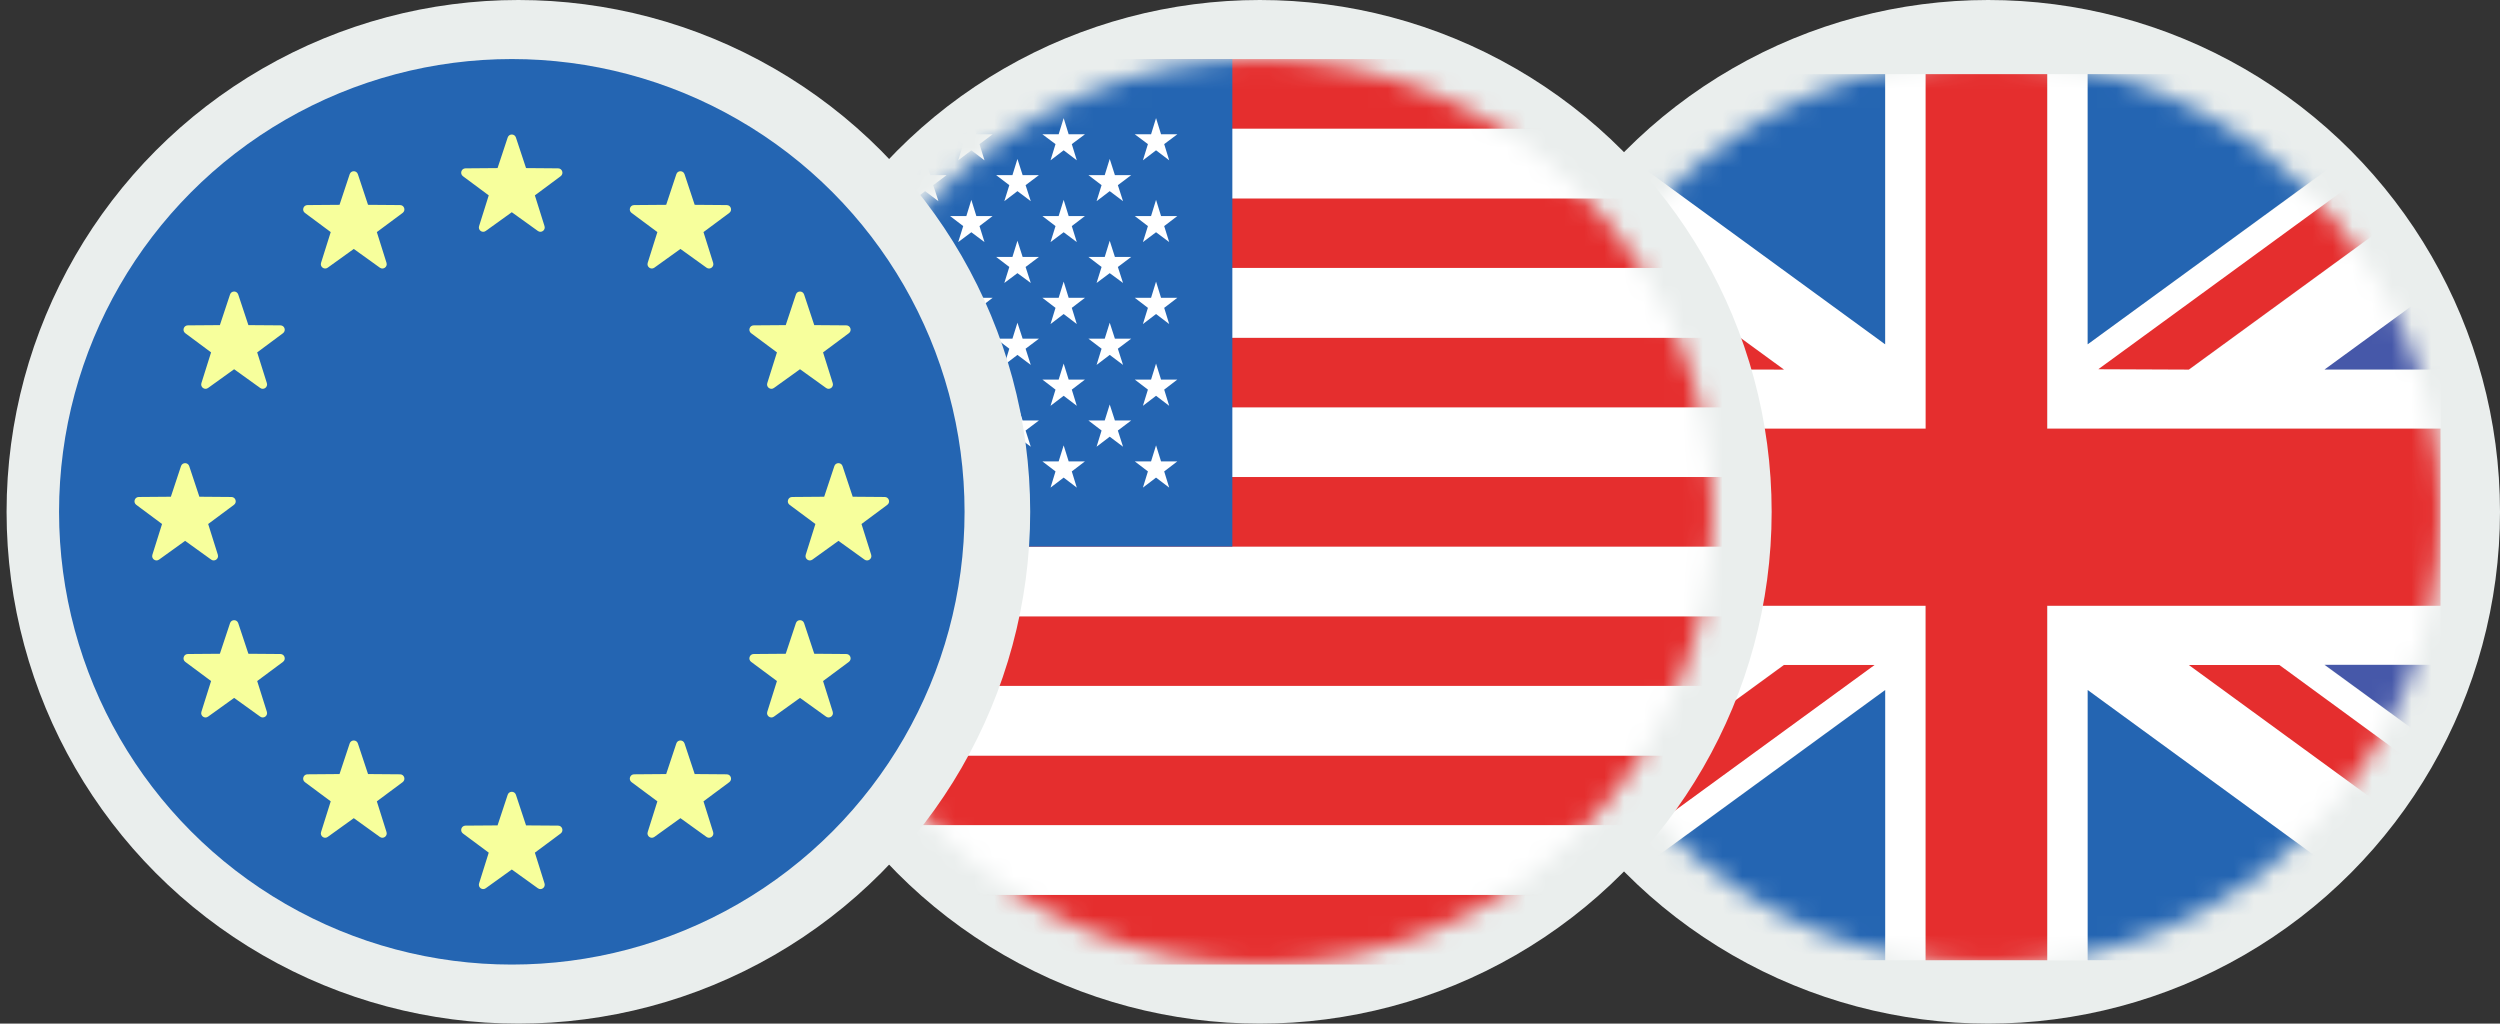 <svg width="127" height="52" viewBox="0 0 127 52" fill="none" xmlns="http://www.w3.org/2000/svg">
<rect x="0" y="0" width="127" height="52" fill="#333333" stroke="none"/>
<circle cx="101" cy="26" r="26" fill="#EAEEED"/>
<mask id="mask0_1002_301" style="mask-type:alpha" maskUnits="userSpaceOnUse" x="78" y="3" width="46" height="46">
<circle cx="101" cy="26" r="23" fill="#D9D9D9"/>
</mask>
<g mask="url(#mask0_1002_301)">
<path d="M97.823 3.767H95.767V17.491L79.345 5.511C78.582 6.587 78.115 8.032 78.031 9.575L90.643 18.775H86.045L78.012 12.919V14.616L83.746 18.794H78.012V21.794H97.842L97.823 3.767Z" fill="white"/>
<path d="M122.559 47.094C123.344 46.049 123.839 44.621 123.951 43.079L111.195 33.783H115.793L123.978 39.754V38.077L118.066 33.783H123.978V30.784H104.016V48.791H106.072V35.067L122.559 47.094Z" fill="white"/>
<path d="M106.052 3.767H104.016V21.774H123.997V18.775H118.086L123.997 14.482V10.102C123.997 9.882 123.997 9.671 123.997 9.46L111.235 18.765H106.637L123.301 6.604C123.115 6.174 122.894 5.779 122.644 5.425L106.052 17.491V3.767Z" fill="white"/>
<path d="M77.998 30.774V33.783H83.732L77.998 37.961V42.408C77.998 42.6 77.998 42.782 77.998 42.974L90.61 33.773H95.208L78.668 45.839C78.854 46.272 79.074 46.671 79.325 47.027L95.746 35.058V48.781H97.802V30.774H77.998Z" fill="white"/>
<path d="M123.978 30.773V21.774H103.997V3.767H97.822V21.774H77.998V30.773H97.822V48.78H103.997V30.773H123.978Z" fill="#E52E2E"/>
<path d="M90.624 18.775L78.012 9.575C78.012 9.748 78.012 9.93 78.012 10.102V12.91L86.045 18.766L90.624 18.775Z" fill="#E52E2E"/>
<path d="M111.192 18.775L123.955 9.469C123.887 8.442 123.648 7.455 123.258 6.594L106.594 18.756L111.192 18.775Z" fill="#E52E2E"/>
<path d="M111.193 33.782L123.95 43.088C123.958 42.864 123.958 42.641 123.95 42.417V39.753L115.791 33.782H111.193Z" fill="#E52E2E"/>
<path d="M90.624 33.782L78.012 42.983C78.068 44.004 78.293 44.991 78.669 45.858L95.228 33.782H90.624Z" fill="#E52E2E"/>
<path d="M106.053 17.491L122.579 5.435C121.886 4.492 121 3.907 120.057 3.767H106.053V17.491Z" fill="#2465B2"/>
<path d="M123.973 38.065V33.772H118.088L123.973 38.065Z" fill="#4658A9"/>
<path d="M123.973 18.771V14.477L118.088 18.771H123.973Z" fill="#4658A9"/>
<path d="M79.359 47.023C80.168 48.15 81.243 48.778 82.361 48.777H95.768V35.053L79.359 47.023Z" fill="#2465B2"/>
<path d="M106.053 35.053V48.777H119.617C120.707 48.776 121.758 48.178 122.56 47.099L106.053 35.053Z" fill="#2465B2"/>
<path d="M95.765 3.767H81.919C80.951 3.911 80.044 4.526 79.344 5.511L95.765 17.491V3.767Z" fill="#2465B2"/>
<path d="M77.998 33.772V37.95L83.726 33.772H77.998Z" fill="#4658A9"/>
<path d="M77.998 14.585V18.773H83.726L77.998 14.585Z" fill="#4658A9"/>
</g>
<circle cx="64" cy="26" r="26" fill="#EAEEED"/>
<mask id="mask1_1002_301" style="mask-type:alpha" maskUnits="userSpaceOnUse" x="41" y="3" width="46" height="46">
<circle cx="64" cy="26" r="23" fill="#D9D9D9"/>
</mask>
<g mask="url(#mask1_1002_301)">
<path d="M37.136 49H91.431C93.595 48.819 95.513 47.48 96.497 45.463H32.06C33.046 47.483 34.968 48.823 37.136 49Z" fill="#E52E2E"/>
<path d="M31.414 41.917V43.23C31.496 44.005 31.713 44.759 32.053 45.454H96.48C96.82 44.759 97.037 44.005 97.119 43.23V41.917H31.414Z" fill="white"/>
<path d="M97.128 38.379H31.414V41.916H97.128V38.379Z" fill="#E52E2E"/>
<path d="M97.128 34.843H31.414V38.38H97.128V34.843Z" fill="white"/>
<path d="M97.128 31.306H31.414V34.843H97.128V31.306Z" fill="#E52E2E"/>
<path d="M97.128 27.769H31.414V31.306H97.128V27.769Z" fill="white"/>
<path d="M97.128 24.232H31.414V27.769H97.128V24.232Z" fill="#E52E2E"/>
<path d="M97.128 20.695H31.414V24.232H97.128V20.695Z" fill="white"/>
<path d="M97.128 17.157H31.414V20.694H97.128V17.157Z" fill="#E52E2E"/>
<path d="M97.128 13.61H31.414V17.147H97.128V13.61Z" fill="white"/>
<path d="M97.128 10.073H31.414V13.61H97.128V10.073Z" fill="#E52E2E"/>
<path d="M97.127 10.074V8.761C97.046 7.982 96.829 7.225 96.488 6.527H32.061C31.72 7.225 31.503 7.982 31.422 8.761V10.074H97.127Z" fill="white"/>
<path d="M91.416 3H37.13C34.967 3.18 33.048 4.52 32.065 6.537H96.491C95.506 4.517 93.583 3.177 91.416 3Z" fill="#E52E2E"/>
<path d="M62.603 27.768V3H37.142C34.16 3.249 31.766 5.67 31.438 8.771V27.768H62.603Z" fill="#2465B2"/>
<path d="M39.968 5.999L39.714 6.822H38.887L39.554 7.321L39.3 8.144L39.968 7.635L40.635 8.144L40.381 7.321L41.048 6.822H40.221L39.968 5.999Z" fill="white"/>
<path d="M39.968 10.152L39.714 10.975H38.887L39.554 11.485L39.3 12.298L39.968 11.798L40.635 12.298L40.381 11.485L41.048 10.975H40.221L39.968 10.152Z" fill="white"/>
<path d="M39.968 14.306L39.714 15.129H38.887L39.554 15.639L39.3 16.462L39.968 15.952L40.635 16.462L40.381 15.639L41.048 15.129H40.221L39.968 14.306Z" fill="white"/>
<path d="M39.968 18.47L39.714 19.283H38.887L39.554 19.793L39.3 20.616L39.968 20.106L40.635 20.616L40.381 19.793L41.048 19.283H40.221L39.968 18.47Z" fill="white"/>
<path d="M40.221 23.438L39.968 22.625L39.714 23.438H38.887L39.554 23.948L39.3 24.771L39.968 24.262L40.635 24.771L40.381 23.948L41.048 23.438H40.221Z" fill="white"/>
<path d="M42.309 8.074L42.056 8.897H41.228L41.896 9.406L41.642 10.22L42.309 9.71L42.986 10.22L42.732 9.406L43.4 8.897H42.572L42.309 8.074Z" fill="white"/>
<path d="M42.309 12.23L42.056 13.053H41.228L41.896 13.562L41.642 14.375L42.309 13.876L42.986 14.375L42.732 13.562L43.4 13.053H42.572L42.309 12.23Z" fill="white"/>
<path d="M42.309 16.393L42.056 17.206H41.228L41.896 17.715L41.642 18.538L42.309 18.029L42.986 18.538L42.732 17.715L43.4 17.206H42.572L42.309 16.393Z" fill="white"/>
<path d="M42.572 21.361L42.309 20.548L42.056 21.361H41.228L41.896 21.871L41.642 22.694L42.309 22.184L42.986 22.694L42.732 21.871L43.4 21.361H42.572Z" fill="white"/>
<path d="M44.651 5.999L44.397 6.822H43.57L44.238 7.321L43.984 8.144L44.651 7.635L45.318 8.144L45.065 7.321L45.732 6.822H44.905L44.651 5.999Z" fill="white"/>
<path d="M44.651 10.152L44.397 10.975H43.57L44.238 11.485L43.984 12.298L44.651 11.798L45.318 12.298L45.065 11.485L45.732 10.975H44.905L44.651 10.152Z" fill="white"/>
<path d="M44.651 14.306L44.397 15.129H43.57L44.238 15.639L43.984 16.462L44.651 15.952L45.318 16.462L45.065 15.639L45.732 15.129H44.905L44.651 14.306Z" fill="white"/>
<path d="M44.651 18.47L44.397 19.283H43.57L44.238 19.793L43.984 20.616L44.651 20.106L45.318 20.616L45.065 19.793L45.732 19.283H44.905L44.651 18.47Z" fill="white"/>
<path d="M44.905 23.438L44.651 22.625L44.397 23.438H43.57L44.238 23.948L43.984 24.771L44.651 24.262L45.318 24.771L45.065 23.948L45.732 23.438H44.905Z" fill="white"/>
<path d="M46.995 8.074L46.741 8.897H45.914L46.581 9.406L46.328 10.22L46.995 9.71L47.672 10.22L47.408 9.406L48.085 8.897H47.258L46.995 8.074Z" fill="white"/>
<path d="M46.995 12.23L46.741 13.053H45.914L46.581 13.562L46.328 14.375L46.995 13.876L47.672 14.375L47.408 13.562L48.085 13.053H47.258L46.995 12.23Z" fill="white"/>
<path d="M46.995 16.393L46.741 17.206H45.914L46.581 17.715L46.328 18.538L46.995 18.029L47.672 18.538L47.408 17.715L48.085 17.206H47.258L46.995 16.393Z" fill="white"/>
<path d="M47.258 21.361L46.995 20.548L46.741 21.361H45.914L46.581 21.871L46.328 22.694L46.995 22.184L47.672 22.694L47.408 21.871L48.085 21.361H47.258Z" fill="white"/>
<path d="M49.344 5.999L49.091 6.822H48.264L48.931 7.321L48.677 8.144L49.344 7.635L50.012 8.144L49.758 7.321L50.425 6.822H49.598L49.344 5.999Z" fill="white"/>
<path d="M49.344 10.152L49.091 10.975H48.264L48.931 11.485L48.677 12.298L49.344 11.798L50.012 12.298L49.758 11.485L50.425 10.975H49.598L49.344 10.152Z" fill="white"/>
<path d="M49.344 14.306L49.091 15.129H48.264L48.931 15.639L48.677 16.462L49.344 15.952L50.012 16.462L49.758 15.639L50.425 15.129H49.598L49.344 14.306Z" fill="white"/>
<path d="M49.344 18.47L49.091 19.283H48.264L48.931 19.793L48.677 20.616L49.344 20.106L50.012 20.616L49.758 19.793L50.425 19.283H49.598L49.344 18.47Z" fill="white"/>
<path d="M49.598 23.438L49.344 22.625L49.091 23.438H48.264L48.931 23.948L48.677 24.771L49.344 24.262L50.012 24.771L49.758 23.948L50.425 23.438H49.598Z" fill="white"/>
<path d="M51.686 8.074L51.432 8.897H50.605L51.273 9.406L51.019 10.22L51.686 9.71L52.363 10.22L52.1 9.406L52.776 8.897H51.95L51.686 8.074Z" fill="white"/>
<path d="M51.686 12.23L51.432 13.053H50.605L51.273 13.562L51.019 14.375L51.686 13.876L52.363 14.375L52.1 13.562L52.776 13.053H51.95L51.686 12.23Z" fill="white"/>
<path d="M51.686 16.393L51.432 17.206H50.605L51.273 17.715L51.019 18.538L51.686 18.029L52.363 18.538L52.1 17.715L52.776 17.206H51.95L51.686 16.393Z" fill="white"/>
<path d="M51.95 21.361L51.686 20.548L51.432 21.361H50.605L51.273 21.871L51.019 22.694L51.686 22.184L52.363 22.694L52.1 21.871L52.776 21.361H51.95Z" fill="white"/>
<path d="M54.034 5.999L53.78 6.822H52.953L53.62 7.321L53.367 8.144L54.034 7.635L54.701 8.144L54.447 7.321L55.115 6.822H54.288L54.034 5.999Z" fill="white"/>
<path d="M54.034 10.152L53.78 10.975H52.953L53.62 11.485L53.367 12.298L54.034 11.798L54.701 12.298L54.447 11.485L55.115 10.975H54.288L54.034 10.152Z" fill="white"/>
<path d="M54.034 14.306L53.78 15.129H52.953L53.62 15.639L53.367 16.462L54.034 15.952L54.701 16.462L54.447 15.639L55.115 15.129H54.288L54.034 14.306Z" fill="white"/>
<path d="M54.034 18.47L53.78 19.283H52.953L53.62 19.793L53.367 20.616L54.034 20.106L54.701 20.616L54.447 19.793L55.115 19.283H54.288L54.034 18.47Z" fill="white"/>
<path d="M54.288 23.438L54.034 22.625L53.78 23.438H52.953L53.62 23.948L53.367 24.771L54.034 24.262L54.701 24.771L54.447 23.948L55.115 23.438H54.288Z" fill="white"/>
<path d="M56.374 8.074L56.12 8.897H55.293L55.96 9.406L55.706 10.22L56.374 9.71L57.05 10.22L56.787 9.406L57.464 8.897H56.637L56.374 8.074Z" fill="white"/>
<path d="M56.374 12.23L56.12 13.053H55.293L55.96 13.562L55.706 14.375L56.374 13.876L57.05 14.375L56.787 13.562L57.464 13.053H56.637L56.374 12.23Z" fill="white"/>
<path d="M56.374 16.393L56.12 17.206H55.293L55.96 17.715L55.706 18.538L56.374 18.029L57.05 18.538L56.787 17.715L57.464 17.206H56.637L56.374 16.393Z" fill="white"/>
<path d="M56.637 21.361L56.374 20.548L56.12 21.361H55.293L55.96 21.871L55.706 22.694L56.374 22.184L57.05 22.694L56.787 21.871L57.464 21.361H56.637Z" fill="white"/>
<path d="M58.314 7.321L58.06 8.144L58.727 7.635L59.395 8.144L59.141 7.321L59.808 6.822H58.981L58.727 5.999L58.474 6.822H57.647L58.314 7.321Z" fill="white"/>
<path d="M58.727 10.152L58.474 10.975H57.647L58.314 11.485L58.06 12.298L58.727 11.798L59.395 12.298L59.141 11.485L59.808 10.975H58.981L58.727 10.152Z" fill="white"/>
<path d="M58.727 14.306L58.474 15.129H57.647L58.314 15.639L58.06 16.462L58.727 15.952L59.395 16.462L59.141 15.639L59.808 15.129H58.981L58.727 14.306Z" fill="white"/>
<path d="M58.727 18.47L58.474 19.283H57.647L58.314 19.793L58.06 20.616L58.727 20.106L59.395 20.616L59.141 19.793L59.808 19.283H58.981L58.727 18.47Z" fill="white"/>
<path d="M58.981 23.438L58.727 22.625L58.474 23.438H57.647L58.314 23.948L58.06 24.771L58.727 24.262L59.395 24.771L59.141 23.948L59.808 23.438H58.981Z" fill="white"/>
</g>
<circle cx="26.334" cy="26" r="26" fill="#EAEEED"/>
<circle cx="26" cy="26" r="23" fill="#2465B2"/>
<path fill-rule="evenodd" clip-rule="evenodd" d="M26.723 8.539L26.208 6.984C26.141 6.783 25.858 6.783 25.791 6.984L25.276 8.539L23.646 8.552C23.435 8.554 23.348 8.825 23.517 8.951L24.828 9.925L24.337 11.488C24.273 11.69 24.502 11.857 24.674 11.734L25.999 10.781L27.325 11.734C27.497 11.857 27.726 11.69 27.662 11.488L27.171 9.925L28.482 8.951C28.651 8.825 28.564 8.554 28.353 8.552L26.723 8.539ZM26.723 41.93L26.208 40.374C26.141 40.173 25.858 40.173 25.791 40.374L25.276 41.93L23.646 41.942C23.435 41.944 23.348 42.215 23.517 42.341L24.828 43.315L24.337 44.878C24.273 45.08 24.502 45.248 24.674 45.124L25.999 44.171L27.325 45.124C27.497 45.248 27.726 45.08 27.662 44.878L27.171 43.315L28.482 42.341C28.651 42.215 28.564 41.944 28.353 41.942L26.723 41.93ZM42.801 23.679L43.317 25.234L44.947 25.247C45.158 25.248 45.245 25.519 45.075 25.645L43.764 26.619L44.256 28.182C44.319 28.384 44.09 28.552 43.919 28.429L42.593 27.475L41.268 28.429C41.096 28.552 40.867 28.385 40.931 28.182L41.422 26.619L40.111 25.645C39.941 25.519 40.029 25.248 40.24 25.247L41.869 25.234L42.385 23.679C42.452 23.478 42.735 23.478 42.801 23.679ZM10.128 25.234L9.612 23.679C9.545 23.478 9.262 23.478 9.195 23.679L8.68 25.234L7.05 25.247C6.839 25.248 6.752 25.519 6.922 25.645L8.232 26.619L7.741 28.182C7.677 28.385 7.907 28.552 8.078 28.429L9.404 27.475L10.729 28.429C10.901 28.552 11.13 28.384 11.066 28.182L10.575 26.619L11.886 25.645C12.056 25.519 11.968 25.248 11.757 25.247L10.128 25.234ZM12.102 14.96L12.618 16.516L14.247 16.528C14.458 16.53 14.546 16.801 14.376 16.927L13.065 17.901L13.557 19.464C13.62 19.666 13.391 19.834 13.22 19.71L11.894 18.757L10.568 19.71C10.397 19.834 10.168 19.666 10.231 19.464L10.723 17.901L9.412 16.927C9.242 16.801 9.33 16.53 9.541 16.528L11.17 16.516L11.686 14.96C11.752 14.759 12.035 14.759 12.102 14.96ZM41.364 33.211L40.848 31.656C40.782 31.455 40.498 31.455 40.432 31.656L39.916 33.211L38.287 33.224C38.076 33.226 37.988 33.497 38.158 33.623L39.469 34.597L38.977 36.16C38.914 36.362 39.143 36.529 39.314 36.406L40.64 35.453L41.966 36.406C42.137 36.529 42.366 36.362 42.303 36.16L41.811 34.597L43.122 33.623C43.292 33.497 43.205 33.226 42.993 33.224L41.364 33.211ZM34.774 8.85L35.29 10.405L36.919 10.418C37.13 10.419 37.218 10.69 37.048 10.816L35.737 11.79L36.229 13.353C36.292 13.555 36.063 13.723 35.892 13.599L34.566 12.646L33.24 13.599C33.069 13.723 32.84 13.555 32.903 13.353L33.395 11.79L32.084 10.816C31.914 10.69 32.001 10.419 32.212 10.418L33.842 10.405L34.358 8.85C34.424 8.648 34.707 8.648 34.774 8.85ZM18.696 39.322L18.18 37.767C18.114 37.566 17.831 37.566 17.764 37.767L17.248 39.322L15.619 39.335C15.408 39.337 15.32 39.607 15.49 39.734L16.801 40.708L16.309 42.27C16.246 42.473 16.475 42.64 16.646 42.517L17.972 41.563L19.298 42.517C19.469 42.64 19.698 42.473 19.635 42.27L19.143 40.708L20.454 39.734C20.624 39.607 20.537 39.337 20.326 39.335L18.696 39.322ZM40.432 14.96L39.916 16.516L38.287 16.528C38.076 16.53 37.988 16.801 38.158 16.927L39.469 17.901L38.977 19.464C38.914 19.666 39.143 19.834 39.314 19.71L40.64 18.757L41.966 19.71C42.137 19.834 42.366 19.666 42.303 19.464L41.811 17.901L43.122 16.927C43.292 16.801 43.205 16.53 42.993 16.528L41.364 16.516L40.848 14.96C40.782 14.759 40.498 14.759 40.432 14.96ZM11.17 33.211L11.686 31.656C11.752 31.455 12.035 31.455 12.102 31.656L12.618 33.211L14.247 33.224C14.458 33.226 14.546 33.497 14.376 33.623L13.065 34.597L13.557 36.16C13.62 36.362 13.391 36.529 13.22 36.406L11.894 35.453L10.568 36.406C10.397 36.529 10.168 36.362 10.231 36.16L10.723 34.597L9.412 33.623C9.242 33.497 9.33 33.226 9.541 33.224L11.17 33.211ZM17.764 8.85L17.248 10.405L15.619 10.418C15.408 10.419 15.32 10.69 15.49 10.816L16.801 11.79L16.309 13.353C16.246 13.555 16.475 13.723 16.646 13.599L17.972 12.646L19.298 13.599C19.469 13.723 19.698 13.555 19.635 13.353L19.143 11.79L20.454 10.816C20.624 10.69 20.537 10.419 20.326 10.418L18.696 10.405L18.18 8.85C18.113 8.648 17.831 8.648 17.764 8.85ZM33.842 39.322L34.358 37.767C34.424 37.566 34.707 37.566 34.774 37.767L35.29 39.322L36.919 39.335C37.13 39.337 37.218 39.607 37.048 39.734L35.737 40.708L36.228 42.27C36.292 42.473 36.063 42.64 35.892 42.517L34.566 41.563L33.24 42.517C33.069 42.64 32.84 42.473 32.903 42.27L33.395 40.708L32.084 39.734C31.914 39.607 32.001 39.337 32.212 39.335L33.842 39.322Z" fill="#F7FF9C"/>
</svg>
